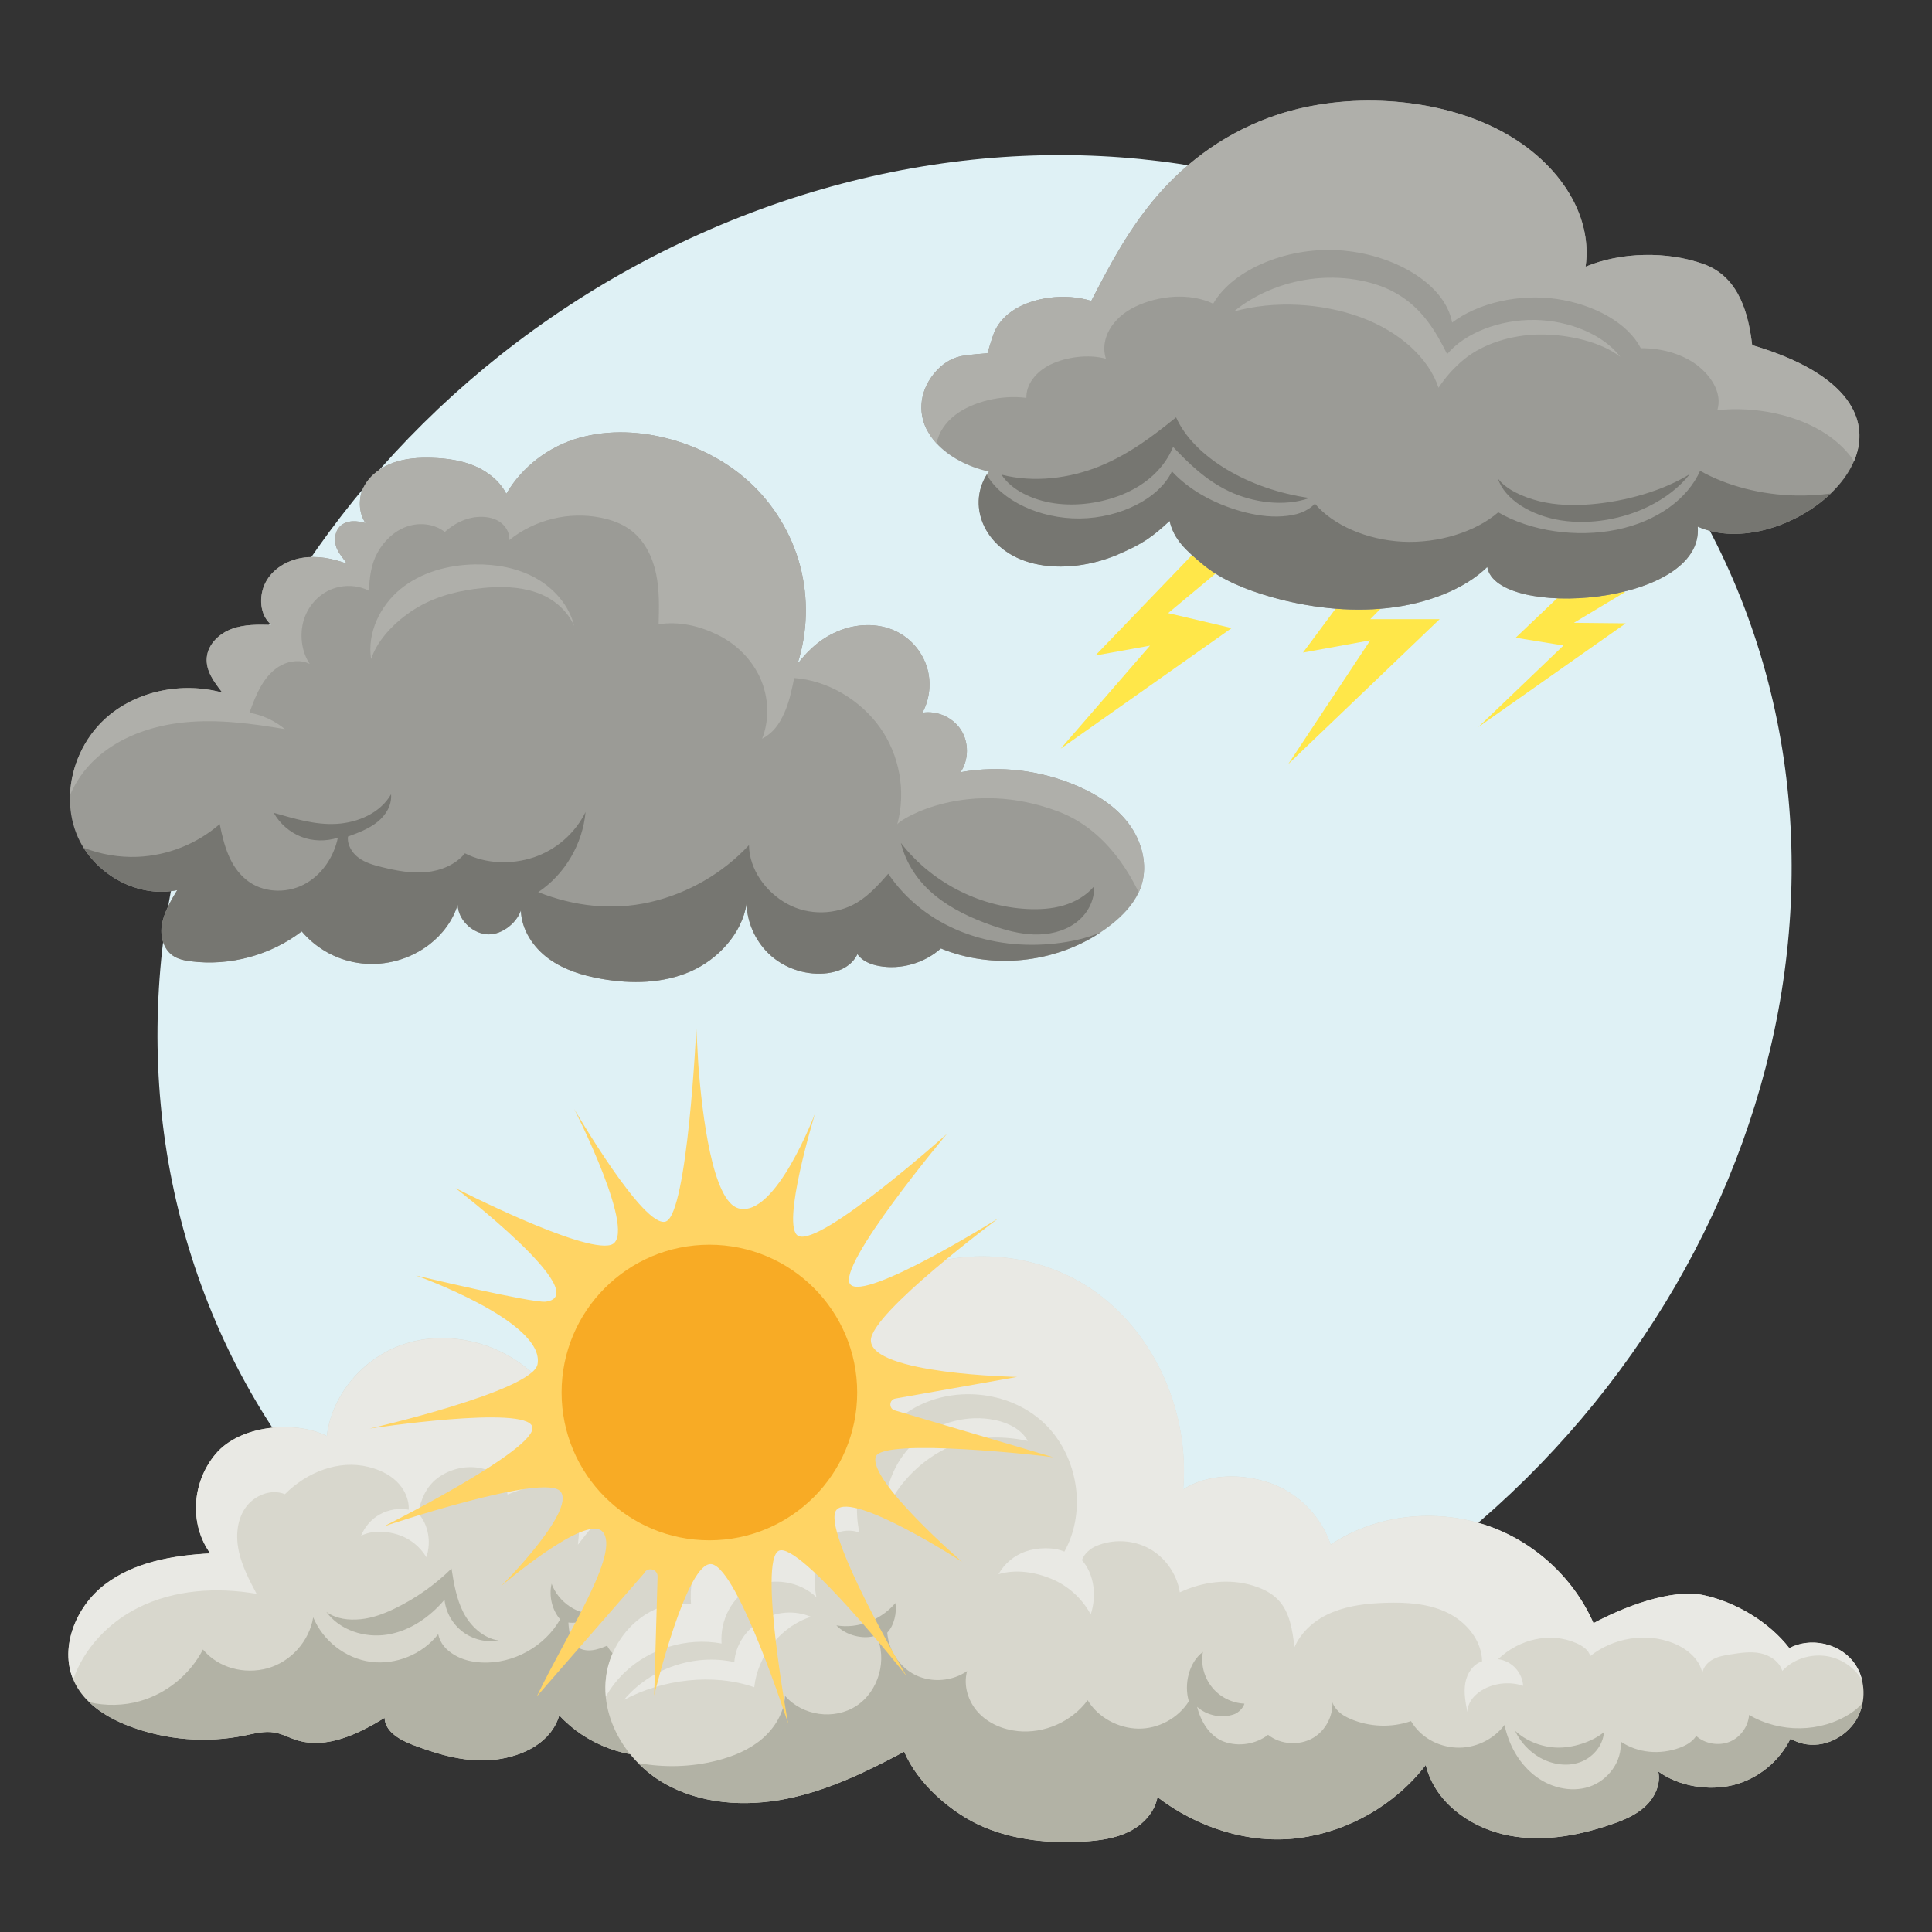 <?xml version="1.0" encoding="UTF-8"?>
<svg id="Ebene_1" xmlns="http://www.w3.org/2000/svg" xmlns:xlink="http://www.w3.org/1999/xlink" viewBox="0 0 500 500">
  <rect x="0" y="0" width="500" height="500" fill="#333333" stroke="none"/>
  <defs>
    <style>
      .cls-1 {
        fill: none;
      }

      .cls-2 {
        fill: #e9e9e4;
      }

      .cls-3 {
        fill: #f8ab25;
      }

      .cls-4 {
        clip-path: url(#clippath-1);
      }

      .cls-5 {
        fill: #b2b2a5;
      }

      .cls-6 {
        fill: #afafaa;
      }

      .cls-7 {
        fill: #d8d7cd;
      }

      .cls-8 {
        fill: #dff1f5;
      }

      .cls-9 {
        fill: #ffe749;
      }

      .cls-10 {
        fill: #9b9b96;
      }

      .cls-11 {
        fill: #ffd464;
      }

      .cls-12 {
        fill: #767671;
      }

      .cls-13 {
        clip-path: url(#clippath);
      }
    </style>
    <clipPath id="clippath">
      <rect class="cls-1" x="17.67" y="26.03" width="464.61" height="450.72"/>
    </clipPath>
    <clipPath id="clippath-1">
      <rect class="cls-1" x="17.67" y="26.03" width="464.61" height="450.72"/>
    </clipPath>
  </defs>
  <g class="cls-13">
    <path class="cls-8" d="M181.51,60.37C71.49,109.48,13.94,232.47,52.99,335.06c39.05,102.6,159.9,145.96,269.93,96.85,110.03-49.11,167.57-172.1,128.53-274.69C412.39,54.62,291.54,11.26,181.51,60.37"/>
  </g>
  <polygon class="cls-9" points="312.89 139.08 283.48 169.64 297.62 167.09 274.49 193.77 318.75 162.54 302.31 158.67 324.65 140.04 312.89 139.08"/>
  <polygon class="cls-9" points="354.62 145.45 337.21 168.89 354.62 165.72 333.39 197.76 372.58 160.24 354.62 160.24 365.48 149.2 354.62 145.45"/>
  <polygon class="cls-9" points="407.48 150.55 392.25 165.04 404.63 167.05 382.59 188.16 420.73 161.32 407.32 161.18 420.57 153.22 407.48 150.55"/>
  <g class="cls-4">
    <path class="cls-10" d="M239.99,111.42c.62,1.17,1.42,2.29,2.39,3.33,3.14,3.41,7.98,6.06,13.51,7.29-.18.26-.36.52-.52.79-5.27,8.44-.28,20.04,12.19,23.02,7.16,1.72,15.28.43,21.73-2.34,6.45-2.77,8.84-4.47,13.4-8.7,1.12,4.85,4.2,7.61,8.79,11.41,4.6,3.79,10.91,6.4,17.5,8.27,9.5,2.7,19.98,3.99,30.11,2.88,10.13-1.12,19.86-4.8,25.81-10.64,2.3,13.73,56.18,10.07,54.47-10.45,10.7,4.79,25.6-.09,34.44-8.56,2.63-2.53,4.73-5.37,6.01-8.37,4.38-10.29-.75-22.45-26.36-30.03-.9-7.42-3.07-17.56-12.54-20.96-9.47-3.41-21.43-3.15-30.58.66,1.96-13.71-7.32-27.94-23.41-35.9-16.09-7.96-38.37-9.33-56.21-3.47-13.06,4.29-23.33,12-30.86,20.6-7.53,8.6-12.56,18.14-17.44,27.63-6.73-2.08-15.21-1-20.46,2.61-2.29,1.57-3.9,3.59-4.75,5.75-.57,1.45-1.65,5.19-1.65,5.19,0,0-5.03.34-6.91.76-2.83.63-4.92,2.23-6.45,3.94-4.02,4.5-4.87,10.32-2.24,15.3"/>
    <path class="cls-6" d="M239.99,111.42c.62,1.17,1.42,2.29,2.39,3.33.53-2.72,2.2-5.34,4.85-7.36,4.44-3.4,11.93-5.29,18.4-4.41-.12-3.37,2.33-6.74,6.29-8.66,3.97-1.92,9.8-2.73,14.28-1.47-1.6-5.02,1.57-10.61,7.64-13.5,6.08-2.9,14.04-3.64,20.13-.76,5.24-9.06,19.79-15,33.65-13.74,13.86,1.26,26.42,8.93,28.19,18.63,6.7-5.09,17.31-7.5,27.01-6.11,9.69,1.39,18.5,6.23,21.8,12.75,5.77-.08,11.53,1.77,15.2,4.88,3.68,3.11,5.81,7.2,4.63,11.15,10.05-1.06,20.73,1.27,28.12,6.15,3.03,2,5.49,4.41,7.26,7.05,4.38-10.29-.75-22.45-26.36-30.03-.9-7.42-3.07-17.56-12.54-20.96-9.47-3.41-21.43-3.15-30.58.66,1.96-13.71-7.32-27.94-23.41-35.9-16.09-7.96-38.37-9.33-56.21-3.47-13.06,4.29-23.33,12-30.86,20.6-7.53,8.6-12.56,18.14-17.44,27.63-6.73-2.08-15.21-1-20.46,2.61-2.29,1.57-3.9,3.59-4.75,5.75-.57,1.45-1.65,5.19-1.65,5.19,0,0-5.03.34-6.91.76-2.83.63-4.92,2.23-6.45,3.94-4.02,4.5-4.87,10.32-2.24,15.3"/>
    <path class="cls-12" d="M267.56,145.85c7.16,1.72,15.28.43,21.73-2.34,6.45-2.77,8.84-4.47,13.4-8.7,1.12,4.85,4.2,7.61,8.79,11.41,4.6,3.79,10.91,6.4,17.5,8.27,9.5,2.7,19.98,3.99,30.11,2.88,10.13-1.12,19.86-4.8,25.81-10.64,2.3,13.73,56.18,10.07,54.47-10.45,10.7,4.79,25.6-.09,34.44-8.56-2.96.4-5.99.58-9.01.52-8.97-.18-17.82-2.46-24.81-6.39-3.26,7.26-11.1,13.08-21.55,15.22-10.45,2.14-22.35.4-30.7-4.49-5.8,5.05-15.51,8.08-24.75,7.61-9.23-.47-17.99-4.27-22.69-9.84-2.06,2.11-4.74,3.01-8.39,3.26-3.65.26-7.32-.35-10.72-1.3-7.29-2.04-13.64-5.7-17.9-10.32-3.29,6.99-13.35,12.09-23.87,12.19-10.3.1-20.31-4.65-24.06-11.35-5.28,8.44-.28,20.04,12.19,23.02"/>
    <path class="cls-6" d="M419.32,92.34c-4.25-5.61-13.03-9.4-22.11-9.54-9.08-.14-18.09,3.37-22.69,8.85-2.9-5.8-6.36-11.81-13.14-15.72-6.07-3.5-14.5-4.74-22.23-3.71s-14.72,4.18-19.8,8.38c10.53-2.9,22.84-2.16,32.85,1.53,10.01,3.69,17.54,10.52,20.09,18.23,1.72-2.62,3.95-5.2,6.64-7.39,4.82-3.94,12.13-6.33,19.54-6.4,7.41-.07,15.88,1.92,20.85,5.77"/>
    <path class="cls-12" d="M437.35,122.67c-2.6,3.33-6.31,6.24-10.76,8.42-6.51,3.19-14.83,4.78-22.59,3.58-7.76-1.2-14.66-5.45-16.36-10.87,2,2.82,6.51,4.86,10.75,5.91,4.24,1.05,8.86,1.17,13.33.8,9.09-.75,18.81-3.56,25.62-7.83"/>
    <path class="cls-12" d="M338.88,128.88c-6.52,2.36-14.75,1.15-20.81-1.74-6.07-2.89-10.4-7.2-14.48-11.47-2.1,5.17-6.64,9.7-13.31,12.38-5.21,2.09-11.47,3.05-17.36,2.21-5.89-.84-11.31-3.58-13.73-7.42,8.38,2.18,17.8.95,25.5-2.22s13.83-7.88,19.68-12.61c4.67,10.49,19.1,18.71,34.51,20.87"/>
    <path class="cls-10" d="M295.45,229.02c-.21.66-.45,1.3-.75,1.92-1.55,3.33-4.23,6.09-7.13,8.38-.91.71-1.84,1.39-2.8,2.02-11.99,7.92-27.96,9.6-41.27,4.12-4.25,3.8-10.38,5.57-15.99,4.54-2.15-.39-4.36-1.27-5.61-3.06-1.42,2.96-4.43,4.48-7.69,4.9-5.15.66-10.54-.96-14.49-4.33-3.94-3.37-6.37-8.46-6.51-13.64-1.15,7.68-7.4,14.44-14.53,17.55-7.12,3.11-15.24,3.26-22.9,1.93-4.9-.85-9.8-2.33-13.81-5.26-4.01-2.93-7.03-7.52-7.17-12.48-1.22,3.56-5.47,6.69-9.2,6.15-3.72-.54-7.03-3.86-7.17-7.62-1.24,4.1-3.94,7.68-7.34,10.3-4.87,3.75-11.21,5.55-17.33,4.9-6.12-.64-11.71-3.61-15.69-8.3-8.05,6.18-18.59,9.03-28.66,7.75-1.66-.21-3.38-.55-4.75-1.52-2.47-1.74-3.28-5.15-2.74-8.12.53-2.97,2.34-6.22,3.93-8.78-9.26,1.95-19.21-2.98-24.23-10.97-.73-1.16-1.35-2.38-1.85-3.66-1.26-3.19-1.78-6.59-1.65-9.99.27-7.35,3.57-14.67,9.03-19.68,7.99-7.32,19.93-9.68,30.39-6.83-2.13-2.72-4.33-5.62-4.03-9.06.3-3.45,3.21-6.22,6.46-7.42,3.25-1.2,6.81-1.13,10.27-1.04-3.06-2.5-3.34-7.4-1.55-10.92,1.79-3.52,5.55-5.78,9.45-6.42,3.9-.65,7.92.14,11.63,1.5-.97-1.46-2.42-2.98-2.85-4.67-.43-1.7-.21-3.67,1.01-4.93.82-.85,2-1.28,3.18-1.37,1.18-.09,2.36.15,3.49.47-1.87-2.76-1.94-6.71-.32-9.63,1.62-2.92,4.53-4.97,7.68-6.06s6.54-1.3,9.88-1.19c3.73.12,7.5.62,10.94,2.07,3.44,1.45,6.55,3.91,8.25,7.23,4.09-7.03,11.02-12.27,18.85-14.47,7.83-2.2,16.26-1.74,24.07.48,7.33,2.08,14.24,5.73,19.88,10.85,6.36,5.78,11.01,13.43,13.22,21.74,2.21,8.31,1.98,17.26-.67,25.43,3.12-4.01,6.58-7.04,11.35-8.81,4.77-1.76,10.31-1.74,14.79.68,3.53,1.9,6.25,5.25,7.4,9.09,1.15,3.84.71,8.13-1.2,11.66,3.81-.61,7.9,1.22,9.98,4.47,2.08,3.24,2.04,7.73-.11,10.93,10.21-1.84,20.86-.5,30.37,3.64,5.09,2.22,9.93,5.33,13.23,9.8,3.3,4.46,4.89,10.42,3.24,15.72"/>
    <path class="cls-6" d="M295.45,229.02c-.21.66-.45,1.3-.75,1.92-1.41-2.76-7.45-15.87-20.81-20.92-23.29-8.8-40.74,1.85-41.67,3.3,2.29-8.44.61-17.87-4.45-25-5.06-7.13-13.51-12.23-22.23-12.85-.64,3.1-1.29,6.24-2.6,9.13-1.31,2.89-2.89,5.12-5.7,6.58,1.96-4.99,1.7-10.75-.48-15.65-2.18-4.89-6.22-8.89-11.04-11.24-4.82-2.35-9.97-3.54-15.27-2.74.12-4.38.24-8.81-.66-13.1-.91-4.28-2.94-8.48-6.42-11.15-2.26-1.74-5.01-2.74-7.8-3.31-8.31-1.69-17.15.47-23.77,5.78.18-1.92-1-3.81-2.64-4.83-1.64-1.03-3.65-1.29-5.58-1.15-3.19.23-6.07,1.75-8.47,3.87-2.73-2.14-6.61-2.53-9.87-1.37-3.26,1.16-5.92,3.74-7.57,6.79-1.66,3.04-2.02,6.32-2.19,9.79-3.25-1.65-7.28-1.61-10.54.01-3.26,1.63-5.69,4.78-6.53,8.33-.83,3.55-.28,7.59,1.75,10.61-2.28-1.12-5.08-.86-7.33.32-2.25,1.18-3.98,3.17-5.25,5.38-1.27,2.2-2.18,4.56-3.01,6.95,3.31.53,6.59,2.08,9.16,4.22-8.54-1.43-17.22-2.6-25.85-1.76-8.62.84-17.27,3.85-23.53,9.83-2.64,2.52-4.78,5.62-6.22,8.99.27-7.35,3.57-14.67,9.03-19.68,7.99-7.32,19.93-9.68,30.39-6.83-2.13-2.72-4.33-5.62-4.03-9.06.3-3.45,3.21-6.22,6.46-7.42,3.25-1.2,6.81-1.13,10.27-1.04-3.06-2.5-3.34-7.4-1.55-10.92,1.79-3.52,5.55-5.78,9.45-6.42,3.9-.65,7.92.14,11.63,1.5-.97-1.46-2.42-2.98-2.85-4.67-.43-1.7-.21-3.67,1.01-4.93.82-.85,2-1.28,3.18-1.37,1.18-.09,2.36.15,3.49.47-1.87-2.76-1.94-6.71-.32-9.63,1.62-2.92,4.53-4.97,7.68-6.06s6.54-1.3,9.88-1.19c3.73.12,7.5.62,10.94,2.07,3.44,1.45,6.55,3.91,8.25,7.23,4.09-7.03,11.02-12.27,18.85-14.47,7.83-2.2,16.26-1.74,24.07.48,7.33,2.08,14.24,5.73,19.88,10.85,6.36,5.78,11.01,13.43,13.22,21.74,2.21,8.31,1.98,17.26-.67,25.43,3.12-4.01,6.58-7.04,11.35-8.81,4.77-1.76,10.31-1.74,14.79.68,3.53,1.9,6.25,5.25,7.4,9.09,1.15,3.84.71,8.13-1.2,11.66,3.81-.61,7.9,1.22,9.98,4.47,2.08,3.24,2.04,7.73-.11,10.93,10.21-1.84,20.86-.5,30.37,3.64,5.09,2.22,9.93,5.33,13.23,9.8,3.3,4.46,4.89,10.42,3.24,15.72"/>
    <path class="cls-6" d="M96.04,170.56c-1.05-6.79,2.32-13.8,7.64-18.14,5.32-4.34,12.33-6.23,19.2-6.35,5.45-.1,11.01.89,15.77,3.54,4.76,2.66,8.65,7.1,9.96,12.39-1.9-4.21-5.56-7.24-9.93-8.72-4.37-1.47-9.1-1.56-13.69-1.11-5.83.56-11.67,1.98-16.75,4.91-5.07,2.94-10.35,7.91-12.2,13.47"/>
    <path class="cls-12" d="M284.77,241.34c-11.99,7.92-27.96,9.6-41.27,4.12-4.25,3.8-10.38,5.57-15.99,4.54-2.15-.39-4.36-1.27-5.61-3.06-1.42,2.96-4.43,4.48-7.69,4.9-5.15.66-10.54-.96-14.49-4.33-3.94-3.37-6.37-8.46-6.51-13.64-1.15,7.68-7.4,14.44-14.53,17.55-7.12,3.11-15.24,3.26-22.89,1.93-4.9-.85-9.8-2.33-13.81-5.26-4.01-2.93-7.03-7.52-7.17-12.48-1.21,3.56-5.47,6.69-9.19,6.15-3.72-.54-7.03-3.86-7.17-7.62-1.24,4.1-3.94,7.68-7.34,10.3-4.87,3.75-11.21,5.55-17.33,4.9-6.12-.64-11.71-3.61-15.69-8.3-8.05,6.18-18.58,9.03-28.66,7.75-1.67-.21-3.38-.55-4.75-1.52-2.47-1.74-3.28-5.15-2.74-8.12.53-2.97,2.34-6.22,3.93-8.78-9.26,1.94-19.21-2.98-24.23-10.97,4.42,1.72,9.2,2.54,13.94,2.35,7.77-.32,15.41-3.35,21.28-8.47,1.14,5.55,2.56,10.94,6.98,14.49,4.05,3.25,10.07,3.55,14.7,1.2,4.63-2.35,7.84-7.07,8.9-12.16-3.06.98-6.5.93-9.48-.24-2.99-1.18-5.55-3.41-7.12-6.21,5.37,1.51,10.68,3.18,16.25,2.86s11.34-2.82,14.12-7.66c.22,2.84-1.32,5.39-3.54,7.17-2.22,1.78-4.95,2.8-7.62,3.78-.23,2.15,1.05,4.24,2.79,5.51,1.74,1.27,3.88,1.88,5.97,2.39,3.73.92,7.57,1.66,11.4,1.31,3.83-.35,7.68-1.9,10.11-4.88,5.43,2.77,12.04,2.97,17.82,1.04,5.78-1.93,10.73-6.25,13.4-11.73-.74,8.27-5.35,16.14-12.25,20.74,9.32,3.67,19.12,4.81,28.88,2.6,9.77-2.22,18.84-7.43,25.66-14.76.12,6.33,4.33,12.12,9.87,15.18,5.54,3.06,12.7,2.93,18.12-.34,3.14-1.89,5.63-4.69,8.06-7.44,4.62,6.84,11.29,11.98,18.97,15.02,7.67,3.04,16.13,3.94,24.33,3.02,3.96-.44,7.91-1.31,11.59-2.83"/>
    <path class="cls-12" d="M283.14,229.4c-2.04,2.41-4.9,4.05-7.93,4.94s-6.23,1.07-9.39.91c-12.66-.65-24.92-7.07-32.67-17.1,1.34,5.4,4.49,10.05,8.8,13.57,4.31,3.52,9.44,5.92,14.69,7.76,3.54,1.24,7.21,2.25,10.97,2.36,3.75.11,7.62-.74,10.67-2.93,3.05-2.19,5.04-5.75,4.86-9.5"/>
    <path class="cls-7" d="M249.22,427.62c-.09.34-.19.67-.3,1-.68,2.07-1.75,4.03-3.12,5.7-3.56,4.38-8.85,7.08-14.29,8.6-11.35,3.17-23.98,1.47-34.1-4.57-5.04,9.04-14.35,14.79-24.63,16-10.29,1.2-21.05-2.8-28.04-10.43-2.07,7.01-9.24,10.56-16.49,11.46s-14.54-1.2-21.38-3.8c-3.36-1.28-7.21-3.41-7.34-7-6.87,4.21-15.04,8.15-22.73,5.76-1.95-.6-3.78-1.64-5.79-1.98-2.57-.44-5.17.27-7.72.79-9.84,2.01-20.23,1.18-29.63-2.35-3.84-1.44-7.64-3.46-10.58-6.27-1.47-1.41-2.72-3.01-3.65-4.84-.18-.36-.35-.72-.5-1.08-3.53-8.43.77-18.86,8.12-24.5,7.66-5.89,17.71-7.6,27.35-8.11-5.53-7.73-4.7-18.56,1.46-25.81,6.15-7.25,20.19-8.77,28.72-4.57,1.29-10.74,9.44-20.17,19.68-23.68,10.23-3.5,22.07-1.27,30.79,5.15,8.72,6.41,14.29,16.69,15.68,27.41,4.39-3.18,9.5-7.5,14.68-9.09,5.18-1.58,10.92-1.79,15.92.27,5,2.07,9.12,6.63,9.84,12,7.31-3.15,14.89-5.45,22.85-5.24,7.96.21,16.15,3.46,20.8,9.91,4.66,6.45,4.82,16.29-.78,21.95,5.32-1.89,12.62,2.93,14.75,8.16,1.18,2.9,1.22,6.12.42,9.15"/>
    <path class="cls-2" d="M249.22,427.62c-.53-1.41-1.43-2.69-2.6-3.63-1.97-1.59-4.75-2.29-7.23-1.75.26-4.36-2.59-8.73-6.68-10.26-3.27-1.23-7.18-1.48-10.53-.49.59-3.08.57-6.33-.43-9.31-1-2.98-3.01-5.67-5.76-7.18-2.2-1.2-4.76-2.5-7.25-2.75-6.29-.63-12.08,1.56-14.37,6.99-1.9-2.64-5.51-3.64-8.71-3.08-3.2.57-5.49,2.23-7.87,4.44.53-2.76-.06-5.73-1.6-8.08-1.54-2.35-4.03-4.06-6.78-4.67-4-.89-8.23.56-11.55,2.95-3.33,2.39-5.76,5.75-8.3,8.97.24-2.31.49-4.64.19-6.94-.3-2.3-1.22-4.6-2.95-6.14-2.01-1.79-4.9-2.34-7.59-2.06-2.68.27-5.35,1.15-7.86,2.15-.12-1.97-1.25-3.81-2.81-5.02-1.57-1.2-3.53-1.82-5.49-2.01-3.52-.33-7.15.73-9.95,2.88-2.8,2.15-4.26,5.54-4.85,9.02,2.68,2.99,3.38,7.54,2.09,11.35-1.65-2.79-4.38-4.94-7.48-5.88-3.1-.95-6.48-1.09-9.4.31.93-2.34,2.7-4.34,4.91-5.55,2.21-1.21,4.92-1.66,7.4-1.18.14-2.74-1.17-5.43-3.15-7.33-1.98-1.9-4.57-3.07-7.23-3.73-7.8-1.95-15.98,1.37-21.66,7.05-3.63-1.5-8.06.36-10.27,3.6-2.21,3.24-2.48,7.5-1.62,11.33.86,3.83,2.72,7.4,4.57,10.86-10.31-1.77-21.28-1.09-30.64,3.58-7.66,3.82-14.06,10.56-16.82,18.58-3.53-8.43.77-18.86,8.12-24.5,7.66-5.89,17.71-7.6,27.35-8.11-5.53-7.73-4.7-18.56,1.46-25.81,6.15-7.25,20.19-8.77,28.72-4.57,1.29-10.74,9.44-20.17,19.68-23.68,10.23-3.5,22.07-1.27,30.79,5.15,8.72,6.41,14.29,16.69,15.68,27.41,4.39-3.18,9.5-7.5,14.68-9.09,5.18-1.58,10.92-1.79,15.92.27,5,2.07,9.12,6.63,9.84,12,7.31-3.15,14.89-5.45,22.85-5.24,7.96.21,16.15,3.46,20.8,9.91,4.66,6.45,4.82,16.29-.78,21.95,5.32-1.89,12.62,2.93,14.75,8.16,1.18,2.9,1.22,6.12.42,9.15"/>
    <path class="cls-5" d="M248.92,428.63c-.68,2.07-1.75,4.03-3.12,5.7-3.56,4.38-8.85,7.08-14.29,8.6-11.35,3.17-23.98,1.47-34.1-4.57-5.04,9.04-14.35,14.79-24.63,16-10.29,1.2-21.05-2.8-28.04-10.43-2.08,7.01-9.24,10.56-16.49,11.46-7.26.9-14.54-1.2-21.38-3.8-3.36-1.28-7.21-3.41-7.34-7-6.87,4.21-15.04,8.15-22.73,5.76-1.95-.61-3.78-1.64-5.79-1.98-2.57-.44-5.17.27-7.72.79-9.84,2.01-20.23,1.18-29.63-2.35-3.84-1.44-7.64-3.46-10.57-6.27,4.3.98,8.85.91,13.1-.29,6.96-1.97,13.02-6.93,16.33-13.36,4,4.79,10.7,6.51,16.71,4.86,6.02-1.65,10.84-7.04,11.82-13.2,2.53,6.08,8.35,10.66,14.88,11.53,6.53.87,13.43-1.96,17.47-7.16.54,2.46,2.05,4.09,4.21,5.39,2.16,1.3,4.71,1.85,7.23,1.95,8.06.33,16.12-4.15,20.12-11.17-2.11-2.46-2.95-6.08-2.2-9.23.83,2.36,2.57,4.46,4.64,5.86,2.07,1.4,4.6,2.12,7.1,2.01-2.18,1.51-4.77,2.53-7.4,2.17.06,1.11.19,2.37.49,3.44.29,1.07.84,2.1,1.7,2.79,1.07.86,2.53,1.11,3.9.95,1.37-.15,2.66-.65,3.93-1.17,1.79,3.38,5.64,5.22,9.38,4.47,3.75-.75,6.82-4.14,7.18-7.95,2.2,2.17,5.58,2.82,8.61,2.19,3.03-.63,5.68-2.84,6.83-5.71.49,3.41,3.3,5.91,6.49,7.22,5.06,2.09,11.17,1.39,15.63-1.77,1.16,2.44,2.83,3.96,5.07,5.48,5.39,3.66,12.11,5.31,18.58,4.58,5.1-.57,10.02-2.63,14.05-5.8"/>
    <path class="cls-2" d="M179.11,404.68c2.43-2.01,5.19-3.83,8.31-4.3,3.12-.47,6.67.72,8.18,3.49,2.31-3.04,5.64-5.12,9.44-5.43,3.41-.28,7.07.89,9.18,3.58,1.25,1.59,1.89,3.59,2.15,5.59.26,2.01.15,4.04.04,6.06-1.33-4.11-5.2-6.86-9.47-7.52-4.27-.66-8.66.61-12.42,2.73-.29-1.84-1.65-3.33-3.28-4.21-1.81-.98-3.96-1.18-6-.93-2.04.25-4.18.27-6.13.93"/>
    <path class="cls-5" d="M129.04,424.57c-3.23.56-6.68-.28-9.3-2.27-2.61-1.98-4.36-5.03-4.7-8.29-3.81,4.51-8.98,8.08-14.81,9.02-5.83.94-12.29-1.11-15.77-5.88,2.55,1.85,5.76,2.21,8.89,1.9,3.13-.31,6.12-1.45,8.95-2.83,5.36-2.61,10.3-6.1,14.55-10.28.63,3.93,1.26,7.83,3.08,11.37,1.82,3.54,5.17,6.66,9.11,7.25"/>
    <path class="cls-7" d="M482.02,440.81c-.42,2.21-1.37,4.31-2.86,6.01-4,4.6-10.53,6.24-15.79,3.14-2.86,5.9-8.43,10.42-14.8,12.01-6.36,1.59-14.11.34-19.41-3.52.71,3.29-.91,6.75-3.38,9.04-2.47,2.29-5.67,3.61-8.86,4.69-8.99,3.08-18.77,4.76-28.01,2.5-9.23-2.25-17.69-8.66-19.92-17.9-7.91,10.27-20,17.22-32.85,18.9-12.85,1.68-26.3-2.7-36.59-10.59-.7,3.92-3.73,7.13-7.3,8.91-3.56,1.78-7.61,2.33-11.58,2.58-8.87.56-17.97-.31-26.15-3.78-8.18-3.47-17.11-11.26-20.51-19.47-9.68,5.17-19.68,10.03-30.44,12.19-10.76,2.16-22.45,1.4-31.92-4.15-2.38-1.39-4.58-3.12-6.52-5.1-4.61-4.69-7.77-10.81-8.37-17.21-.15-1.66-.14-3.34.07-5.01,1.33-10.89,11.13-20.45,21.98-18.84-.73-8.39,3.04-17.05,9.69-22.22,6.65-5.17,16.52-8.95,24.47-6.16-8.91-17.75-2.35-41.36,13.7-53.07,16.04-11.72,39.51-11.25,55.91-.04,16.4,11.21,25.3,31.93,23.61,51.73,6.47-4.13,15.35-4.16,22.59-1.6,7.24,2.57,13.16,8.61,15.58,15.9,11.2-7.48,25.73-9.3,38.65-5.52,12.92,3.78,23.98,13.51,29.37,25.85,7.5-4.07,20.09-9.03,28.43-7.27,8.34,1.77,17.04,6.96,22.25,13.72,5.38-2.85,12.7-1.33,16.49,3.44,1.11,1.39,1.88,3.02,2.31,4.74.5,1.98.56,4.08.17,6.09"/>
    <path class="cls-2" d="M481.86,434.72c-1.97-3.21-5.38-5.53-9.1-6.11-4.18-.65-8.63.72-11.51,3.82-.75-2.45-3.2-4.07-5.71-4.58-2.51-.5-5.11-.1-7.64.3-1.57.25-3.16.51-4.55,1.26-1.4.75-2.66,2.12-2.77,3.69-.67-3.77-4.08-6.5-7.65-7.9-7.03-2.77-15.47-1.32-21.38,3.39-.43-1.6-1.98-2.63-3.5-3.31-6.84-3.05-14.94-1.07-20.34,4.11,1.69.22,3.3,1.04,4.46,2.29,1.17,1.24,1.91,2.9,2.02,4.6-3.27-1.09-6.98-.79-10.04.79-2.35,1.22-4.36,3.38-4.39,6.02-.48-2.47-.97-5-.55-7.48.42-2.48,1.96-4.89,4.35-5.67-.08-5.42-4.09-10.21-8.97-12.58-4.88-2.37-10.48-2.72-15.9-2.56-4.69.14-9.44.66-13.79,2.42-4.35,1.76-7.96,4.78-9.9,9.05-.51-4.35-1.17-9.02-4.18-12.2-1.73-1.83-4.09-2.96-6.49-3.7-6.26-1.94-13.07-1.06-19,1.73-.72-4.7-3.72-9-7.88-11.31-4.17-2.3-9.4-2.56-13.77-.68-1.61.7-3.08,1.99-3.68,3.65,3.25,3.67,3.83,9.4,2.27,14.05-2.2-4.11-5.84-7.41-10.14-9.2-4.3-1.79-9.27-2.55-13.73-1.21,1.53-2.74,4.1-4.88,7.06-5.9,2.97-1.02,7.11-1.17,10,.05,5.95-10.68,3.44-25.27-5.57-33.53-9.01-8.25-23.58-9.54-34.02-3.2-10.44,6.35-16.06,19.86-13.46,31.8-3.34-1.24-7.42-.04-9.56,2.8-1.43,1.91-1.98,4.36-1.98,6.74,0,2.38-.1,4.86.41,7.19-4.3-4.1-11.19-5.21-16.56-2.68-5.38,2.54-8.41,8.74-7.98,14.67-9.01-1.68-18.76,1.29-25.31,7.7-1.82,1.78-3.37,3.81-4.64,6.01-.15-1.66-.14-3.34.07-5.01,1.33-10.89,11.13-20.45,21.98-18.84-.73-8.39,3.04-17.04,9.69-22.21,6.65-5.17,16.52-8.95,24.47-6.16-8.91-17.75-2.35-41.36,13.7-53.07,16.04-11.72,39.51-11.25,55.91-.04,16.4,11.21,25.3,31.93,23.61,51.73,6.47-4.13,15.35-4.16,22.59-1.59s13.16,8.61,15.58,15.89c11.19-7.48,25.73-9.3,38.65-5.52,12.92,3.78,23.98,13.51,29.37,25.85,7.5-4.07,20.09-9.03,28.43-7.27,8.34,1.77,17.04,6.96,22.25,13.72,5.38-2.85,12.7-1.33,16.49,3.44,1.11,1.39,1.88,3.02,2.31,4.74"/>
    <path class="cls-5" d="M482.02,440.81c-.42,2.21-1.37,4.31-2.86,6.01-4,4.6-10.53,6.24-15.79,3.14-2.86,5.9-8.43,10.42-14.8,12.01-6.36,1.59-14.11.34-19.41-3.52.71,3.29-.91,6.75-3.38,9.04-2.47,2.29-5.67,3.61-8.86,4.69-8.99,3.08-18.77,4.76-28.01,2.5-9.23-2.25-17.69-8.66-19.92-17.9-7.91,10.27-20,17.22-32.85,18.9-12.85,1.68-26.3-2.7-36.59-10.59-.7,3.92-3.73,7.13-7.3,8.91-3.56,1.78-7.61,2.33-11.58,2.58-8.87.56-17.97-.31-26.15-3.78-8.18-3.47-17.11-11.26-20.51-19.47-9.68,5.17-19.68,10.03-30.44,12.19-10.76,2.16-22.45,1.4-31.92-4.15-2.38-1.39-4.58-3.12-6.52-5.1,6.73,1.23,13.73,1.06,20.36-.62,4.21-1.07,8.35-2.76,11.67-5.57,3.32-2.81,5.77-6.83,6.02-11.17,4.55,5.17,12.71,6.33,18.47,2.56,5.76-3.77,8.08-11.99,5.15-18.22-3.34,1.17-7.92-.02-10.34-2.6,5.6.95,11.61-1.44,15.27-5.79.43,2.5-.35,5.85-2.11,7.67.36,4.64,3.18,9,7.38,11.01,4.2,2,9.45,1.58,13.28-1.06-1.02,3.72.27,7.87,2.88,10.71,2.62,2.84,6.41,4.43,10.25,4.82,6.86.7,13.98-2.45,18.07-8,2.65,4.45,7.94,7.29,13.12,7.36,5.18.07,10.31-2.7,13.07-7.08-1.31-4.35,0-10.07,3.64-12.77-.6,3.19.31,6.58,2.33,9.11,2.02,2.54,5.17,4.13,8.41,4.27-.25,1.06-1.57,2.37-2.6,2.73-3.24,1.16-7.09.39-9.64-1.91.96,3.86,3.32,7.76,7.07,9.07,3.75,1.31,8.15.61,11.3-1.82,3.2,2.57,8.14,2.87,11.67.79,3.15-1.86,5.11-5.54,4.99-9.19.24.8.76,1.51,1.37,2.16.92.98,2.13,1.64,3.37,2.16,4.89,2.08,10.56,2.28,15.58.53,2.45,4.14,6.85,6.6,11.65,6.86,4.8.26,9.67-2.01,12.55-5.86,1.1,5.02,3.5,9.55,7.46,12.82,3.96,3.28,9.54,4.78,14.43,3.18,4.89-1.6,8.65-6.6,8.15-11.72,4.48,3.04,10.22,3.48,15.3,1.62,1.67-.61,3.32-1.55,4.27-3.06,2.24,2.04,5.8,2.65,8.61,1.53,2.81-1.12,4.86-3.95,5.08-6.97,8,4.71,18.52,4.65,26.29-.42,1.1-.72,2.17-1.6,3.04-2.6"/>
    <path class="cls-2" d="M266.01,372.93c-1.68-3.08-5.18-4.75-8.62-5.45-6.95-1.4-14.5.54-19.92,5.11-5.42,4.58-8.59,11.69-8.37,18.78,2.98-6.93,8.5-12.78,15.2-16.24,6.7-3.46,14.34-3.78,21.71-2.21"/>
    <path class="cls-2" d="M161.47,439.93c6.77-8.14,18.23-12.06,28.57-9.78.32-4.49,3.05-8.43,6.88-10.77,3.84-2.35,8.82-2.72,12.96-.95-7.79,2.41-13.83,10.12-14.68,18.23-10.67-3.72-23.77-2.06-33.73,3.27"/>
    <path class="cls-5" d="M415.09,448.28c-.22,3.54-2.94,6.66-6.29,7.82-3.35,1.16-7.16.53-10.25-1.21-2.8-1.58-5.09-4.05-6.46-6.97,2.91,2.7,6.96,4.26,10.93,4.36,3.96.1,9.03-1.45,12.07-4"/>
    <path class="cls-11" d="M175,377.72l-6.89-23.42c1.03.44,1.64.7,1.64.7,0,0,6.13,1.1,9.5-19.51l23.04,27.65-27.3,14.58ZM249.01,404.22s-24.35-21.06-22.37-27.21c1.63-5.05,44.57-.16,45.93.12l-40.95-12.11c-1.65-.41-1.57-2.79.11-3.08l31.5-5.59s-37.85-.7-37.85-9.48c0-7.08,33.1-31.64,33.1-31.64,0,0-34.74,21.77-38.44,17.14-3.71-4.63,25.01-38.91,25.01-38.91,0,0-32.67,29.24-38.44,26.4-4.71-2.31,4.36-31.79,4.36-31.79,0,0-10.22,27.23-19.84,24.65-6.72-1.81-9.41-24.13-10.41-37.22-.15-3.01-.32-6.12-.52-9.36,0,0-2.24,47.81-7.86,49.97-5.62,2.16-23.76-29.15-23.76-29.15,0,0,16.85,33.04,9.5,35.21-7.35,2.16-40.19-14.69-40.19-14.69,0,0,36.23,27.77,23.34,29.39-3.45.43-33.59-6.78-33.59-6.78,0,0,33.52,11.9,31.47,22.99-1.29,6.96-43.44,16.63-43.44,16.63,0,0,40.53-6.18,42.09-.46,1.56,5.72-38.41,25.77-38.41,25.77,0,0,41.95-14.14,45.77-8.96,3.81,5.18-15.48,24.46-15.48,24.46,0,0,21.94-18.83,26.28-14.14,4.85,5.26-9.39,26.74-16.98,42.63l27.75-31.84c.86-1.78,3.55-1.13,3.49.85l-.88,30.76s8.53-35.44,14.99-33.96c6.9,1.58,19.67,41.23,19.67,41.23,0,0-7.71-42.02-2.42-44.71,5.29-2.69,33.03,32.38,33.03,32.38,0,0-22.36-38.21-18.06-43,4.3-4.79,32.51,13.5,32.51,13.5"/>
    <path class="cls-3" d="M221.84,360.38c0,21.12-17.12,38.25-38.25,38.25s-38.25-17.12-38.25-38.25,17.12-38.25,38.25-38.25,38.25,17.12,38.25,38.25"/>
  </g>
</svg>